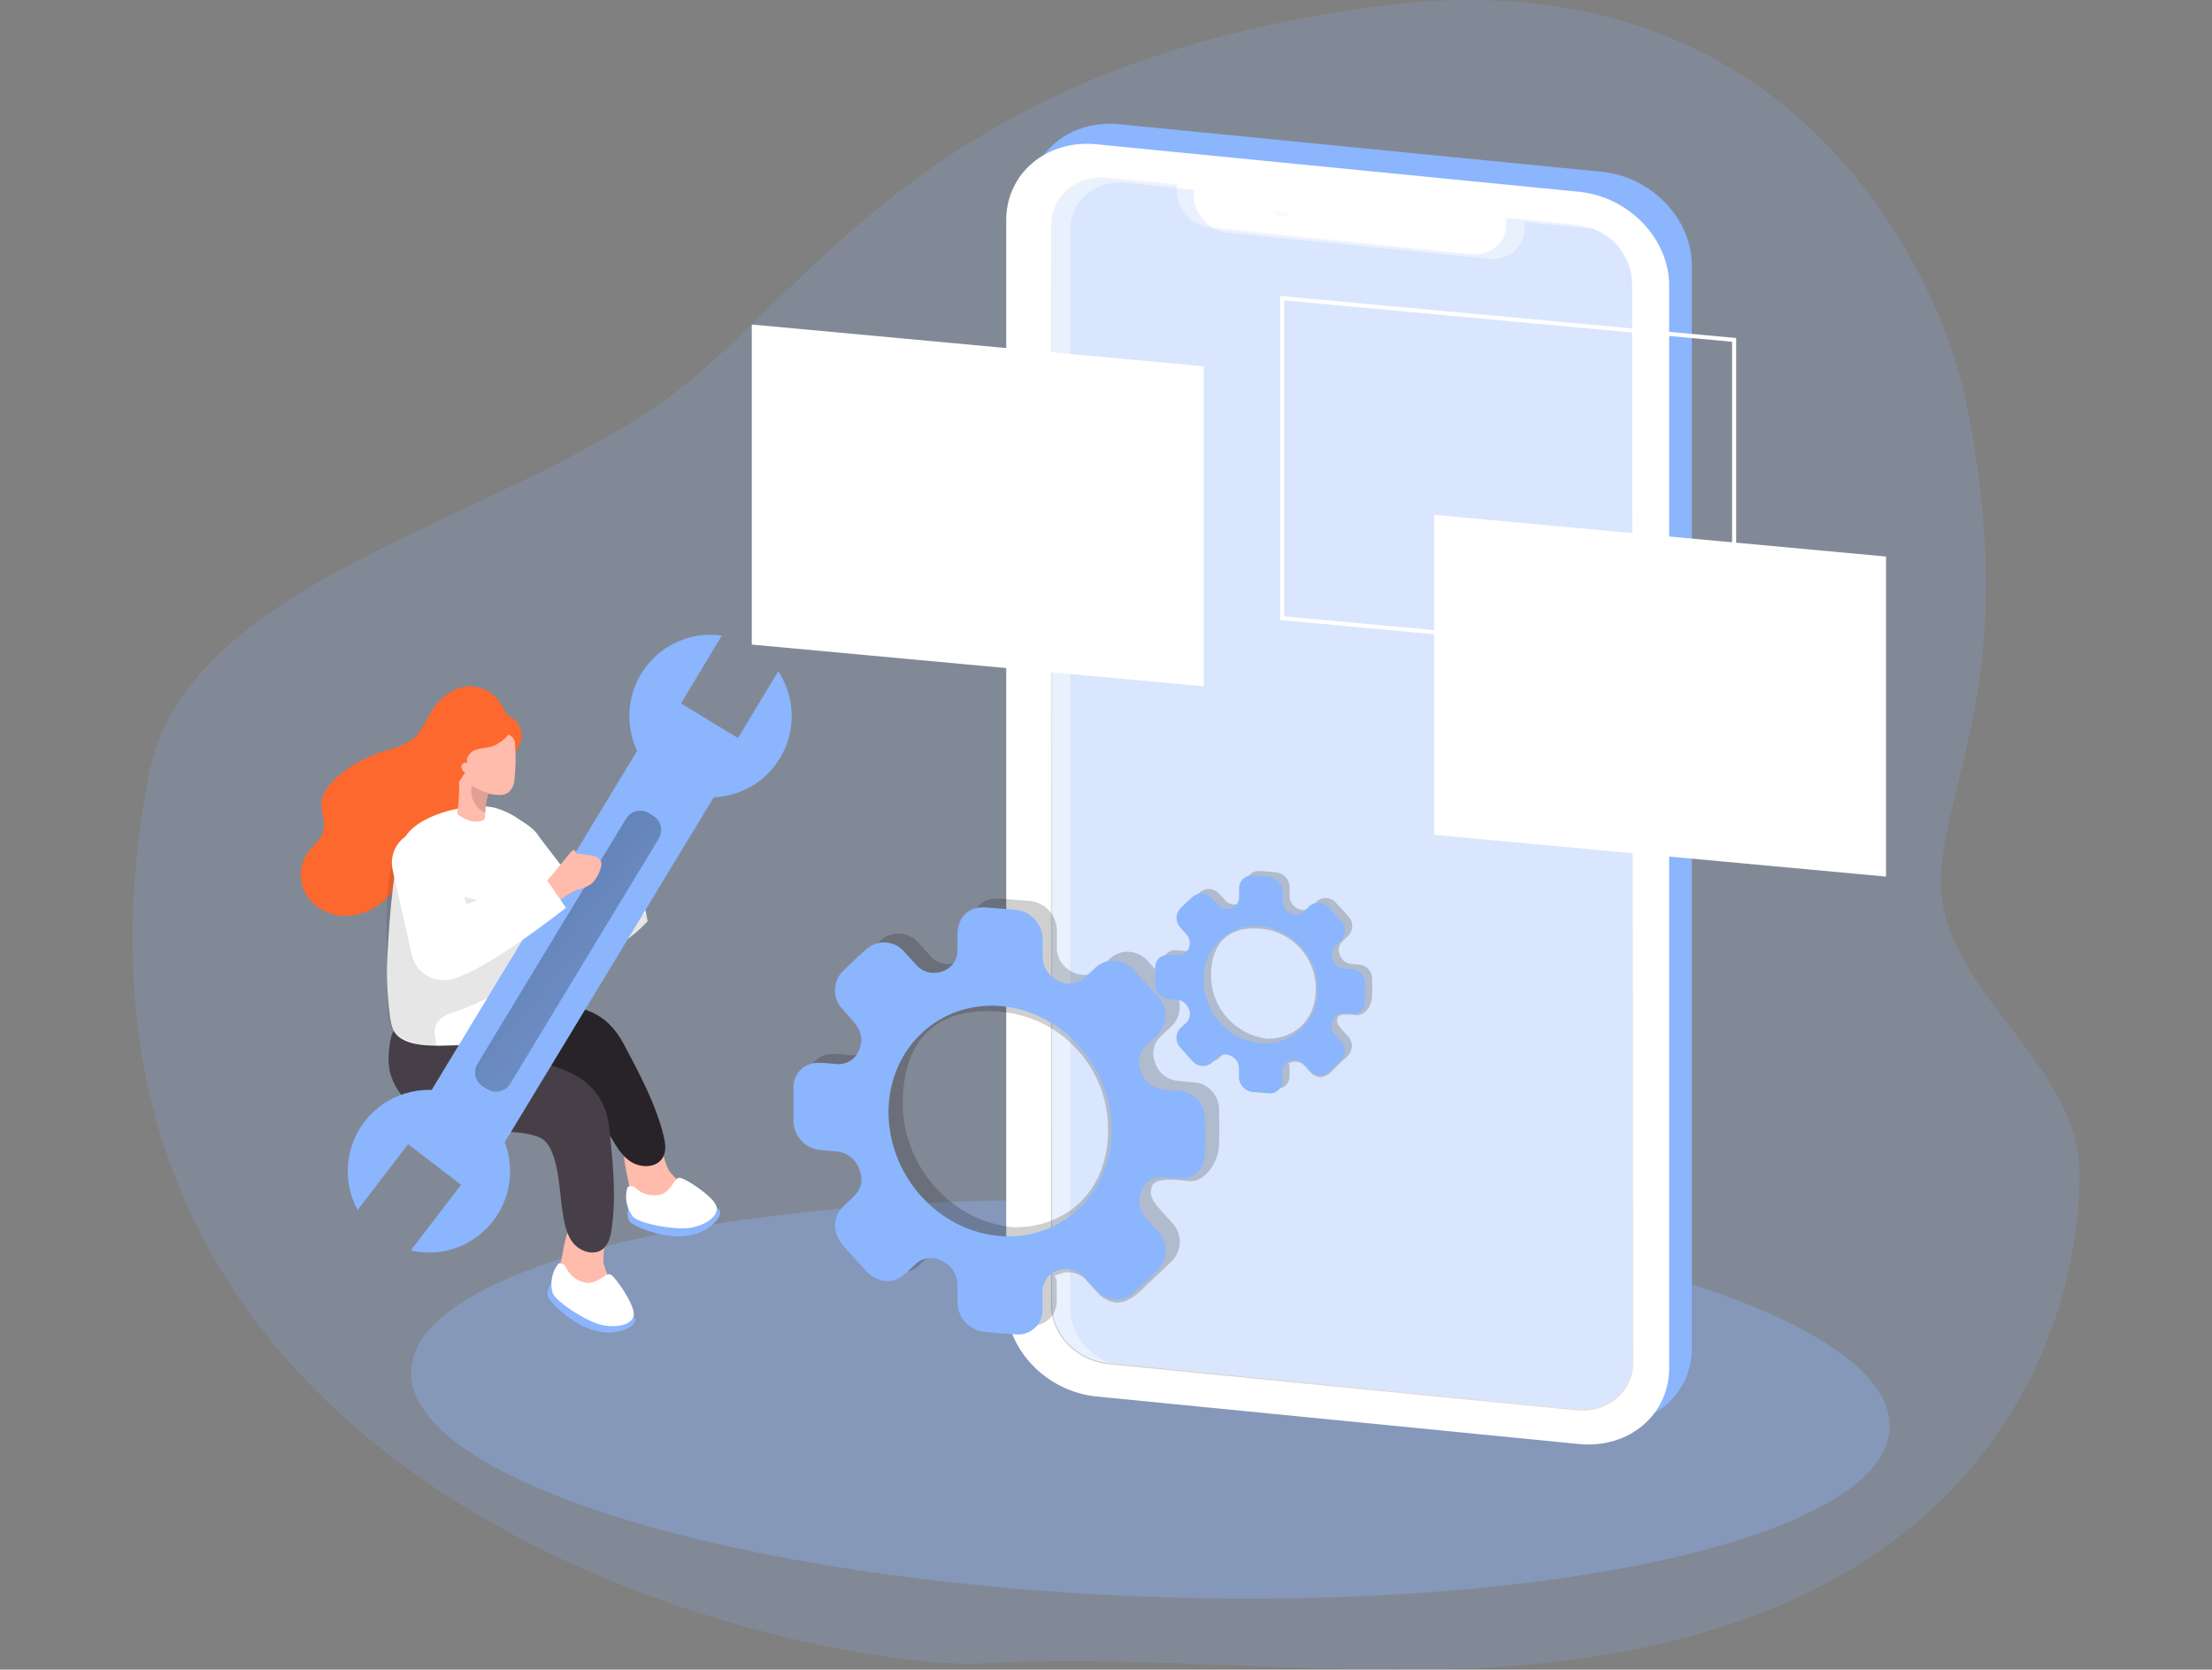 <svg width="538" height="406" viewBox="0 0 538 406" fill="none" xmlns="http://www.w3.org/2000/svg">
<rect x="0" y="0" width="538" height="406" fill="#808080" stroke="none"/>
<g clip-path="url(#clip0_719_756)">
<path opacity="0.18" d="M336.517 1.362C437.623 -11.398 472.299 68.964 478.079 97.21C491.534 163.1 473.373 187.896 472.087 213.03C470.714 240.076 505.789 258.135 505.789 285.244C505.625 314.476 494.086 342.493 473.622 363.344C444.851 392.39 402.286 403.338 361.494 405.475C320.702 407.612 279.772 402.276 238.967 404.475C200.335 406.55 2.191 368.343 36.13 188.721C45.379 139.704 124.53 126.831 166.096 93.961C199.461 67.49 229.805 14.848 336.517 1.362Z" fill="#8BB5FD"/>
<path opacity="0.35" d="M459.588 347.205C460.609 320.719 380.938 296.138 281.638 292.301C182.338 288.464 101.012 306.825 99.991 333.31C98.97 359.796 178.641 384.378 277.941 388.215C377.241 392.052 458.567 373.691 459.588 347.205Z" fill="#8BB5FD"/>
<path d="M250.251 48.667V311.952C250.251 323.325 260.088 333.524 272.208 334.711L389.542 346.272C401.649 347.459 411.485 339.21 411.485 327.824V64.54C411.485 53.154 401.649 42.956 389.542 41.769L272.208 30.208C260.088 29.02 250.251 37.282 250.251 48.667ZM261.486 49.917C261.486 42.906 267.539 37.807 275.016 38.544L291.543 40.181V41.731C291.661 44.023 292.603 46.196 294.195 47.847C295.787 49.499 297.922 50.518 300.206 50.717L363.241 56.966C368.022 57.429 371.892 54.179 371.892 49.692V48.142L388.967 49.817C396.457 50.555 402.498 56.841 402.498 63.853V326.4C402.498 333.411 396.444 338.498 388.967 337.76L275.016 326.512C267.527 325.775 261.486 319.501 261.486 312.477V49.917Z" fill="#8BB5FD"/>
<path d="M244.734 53.529V316.814C244.734 328.187 254.57 338.385 266.691 339.573L384.024 351.133C396.132 352.321 405.968 344.072 405.968 332.686V69.402C405.968 58.016 396.132 47.818 384.024 46.63L266.691 35.082C254.57 33.882 244.734 42.144 244.734 53.529ZM255.968 54.779C255.968 47.768 262.022 42.668 269.499 43.406L286.026 45.043V46.593C286.144 48.885 287.086 51.057 288.678 52.709C290.27 54.361 292.405 55.38 294.689 55.579L357.724 61.828C362.505 62.29 366.374 59.041 366.374 54.554V53.004L383.438 54.679C390.927 55.416 396.969 61.703 396.969 68.714V331.261C396.969 338.273 390.915 343.36 383.438 342.622L269.487 331.374C261.997 330.637 255.956 324.363 255.956 317.339L255.968 54.779Z" fill="white"/>
<path d="M255.931 54.829V317.364C255.931 324.388 261.985 330.662 269.462 331.399L383.413 342.647C390.902 343.385 396.944 338.298 396.944 331.287V68.74C396.944 61.728 390.89 55.442 383.413 54.704L366.337 53.004V54.567C366.337 59.053 362.468 62.303 357.687 61.841L294.651 55.592C292.367 55.392 290.233 54.373 288.64 52.722C287.048 51.07 286.106 48.898 285.989 46.605V45.093L269.462 43.456C261.985 42.718 255.931 47.818 255.931 54.829Z" stroke="url(#paint0_linear_719_756)" stroke-width="0.603" stroke-miterlimit="10"/>
<path d="M255.931 54.829V317.364C255.931 324.388 261.985 330.662 269.462 331.399L383.413 342.647C390.902 343.385 396.944 338.298 396.944 331.287V68.74C396.944 61.728 390.89 55.442 383.413 54.704L366.337 53.004V54.567C366.337 59.053 362.468 62.303 357.687 61.841L294.651 55.592C292.367 55.392 290.233 54.373 288.64 52.722C287.048 51.07 286.106 48.898 285.989 46.605V45.093L269.462 43.456C261.985 42.718 255.931 47.818 255.931 54.829Z" fill="white"/>
<path opacity="0.18" d="M396.944 68.739V331.261C396.944 338.273 390.89 343.359 383.413 342.635L269.824 331.386H269.462C261.973 330.649 255.931 324.375 255.931 317.351V54.829C255.931 47.818 261.985 42.718 269.462 43.468L286.001 45.08V46.643C286.113 48.935 287.052 51.108 288.642 52.761C290.233 54.413 292.368 55.432 294.651 55.629L295.899 55.754L357.674 61.84C362.455 62.303 366.337 59.053 366.337 54.566V52.992L383.438 54.691C384.803 54.821 386.143 55.141 387.42 55.641C390.129 56.627 392.483 58.401 394.18 60.734C395.876 63.067 396.839 65.855 396.944 68.739Z" fill="#8BB5FD"/>
<path opacity="0.18" d="M396.944 68.739V331.261C396.944 338.273 390.89 343.36 383.413 342.635L269.824 331.386C264.332 329.224 260.337 324.025 260.337 318.313V55.829C260.337 48.805 266.391 43.718 273.856 44.456L286.001 45.705L290.395 46.13V47.705C290.459 49.437 291.009 51.115 291.983 52.548C292.956 53.98 294.314 55.109 295.899 55.804C296.89 56.273 297.954 56.569 299.045 56.679L362.081 62.928C366.861 63.39 370.743 60.128 370.743 55.654V53.992L387.395 55.641C390.109 56.623 392.468 58.395 394.169 60.728C395.871 63.062 396.837 65.852 396.944 68.739Z" fill="#8BB5FD"/>
<path d="M317.569 52.167L339.238 54.304V52.504L317.569 50.367V52.167Z" fill="url(#paint1_linear_719_756)"/>
<path d="M313.956 51.689C314.554 50.664 314.104 49.285 312.949 48.609C311.794 47.933 310.373 48.216 309.775 49.241C309.177 50.266 309.627 51.645 310.782 52.321C311.937 52.997 313.358 52.714 313.956 51.689Z" fill="url(#paint2_linear_719_756)"/>
<g opacity="0.19">
<path d="M271.733 316.764C269.968 316.637 268.32 315.836 267.128 314.527C266.229 313.552 265.367 312.527 264.444 311.577C263.676 310.614 262.625 309.918 261.44 309.586C260.255 309.254 258.996 309.303 257.841 309.727C255.419 310.615 257.079 309.527 257.017 312.227C257.017 313.614 257.017 315.001 257.017 316.389C257.029 317.221 256.864 318.046 256.533 318.81C256.203 319.574 255.714 320.258 255.099 320.818C254.484 321.379 253.757 321.801 252.967 322.059C252.176 322.317 251.34 322.403 250.514 322.313C248.017 322.138 245.496 321.938 242.949 321.713C241.152 321.554 239.48 320.726 238.263 319.394C237.045 318.061 236.37 316.32 236.371 314.514C236.371 313.127 236.371 311.739 236.371 310.352C236.363 309.11 235.999 307.895 235.322 306.854C234.645 305.813 233.683 304.988 232.552 304.478C231.552 303.892 230.39 303.647 229.239 303.78C228.089 303.913 227.013 304.417 226.173 305.215C225.249 306.028 224.401 306.915 223.489 307.715C220.756 310.215 216.811 309.827 214.128 306.903C212.268 304.878 210.383 302.841 208.585 300.779C205.877 297.729 205.889 293.817 208.585 291.193C209.447 290.368 210.345 289.593 211.182 288.693C212.041 287.887 212.629 286.833 212.864 285.678C213.098 284.522 212.969 283.322 212.492 282.244C212.113 281.069 211.402 280.029 210.445 279.251C209.488 278.472 208.326 277.988 207.1 277.857C205.752 277.682 204.404 277.657 203.056 277.495C201.187 277.344 199.451 276.468 198.219 275.052C196.988 273.637 196.358 271.795 196.465 269.921C196.465 267.421 196.465 264.997 196.465 262.535C196.413 261.723 196.53 260.909 196.809 260.144C197.087 259.38 197.521 258.682 198.083 258.095C198.646 257.507 199.323 257.043 200.074 256.732C200.825 256.42 201.632 256.268 202.444 256.285C203.83 256.285 205.228 256.435 206.613 256.548C207.833 256.732 209.079 256.492 210.142 255.866C211.206 255.24 212.022 254.268 212.455 253.111C213.491 250.736 212.917 248.299 210.882 246.025C210.058 245.1 209.21 244.2 208.386 243.262C207.197 242.03 206.532 240.383 206.532 238.669C206.532 236.956 207.197 235.309 208.386 234.076C210.358 232.139 212.368 230.252 214.44 228.452C215.751 227.389 217.427 226.883 219.106 227.042C220.786 227.201 222.337 228.012 223.427 229.302C224.363 230.302 225.249 231.364 226.21 232.352C226.971 233.26 227.992 233.912 229.135 234.221C230.278 234.529 231.488 234.479 232.601 234.076C233.721 233.728 234.694 233.02 235.371 232.062C236.048 231.105 236.391 229.95 236.346 228.777C236.346 227.527 236.346 226.178 236.346 224.89C236.446 220.728 239.18 218.204 243.236 218.504L250.276 219.066C252.124 219.19 253.854 220.016 255.114 221.375C256.374 222.734 257.068 224.524 257.054 226.378C257.054 227.627 257.054 228.877 257.054 230.127C257.001 231.413 257.328 232.686 257.994 233.786C258.66 234.887 259.636 235.766 260.799 236.314C261.856 236.929 263.087 237.174 264.298 237.011C265.51 236.848 266.632 236.286 267.489 235.414C268.326 234.626 269.137 233.826 269.986 233.052C270.637 232.478 271.397 232.04 272.221 231.766C273.044 231.492 273.914 231.386 274.779 231.454C275.644 231.523 276.486 231.765 277.256 232.166C278.026 232.567 278.708 233.119 279.26 233.789C281.195 235.864 283.105 237.976 284.99 240.1C285.605 240.717 286.094 241.448 286.427 242.254C286.76 243.059 286.931 243.922 286.931 244.794C286.931 245.665 286.76 246.528 286.427 247.333C286.094 248.139 285.605 248.87 284.99 249.487C284.078 250.374 283.105 251.199 282.206 252.099C281.403 252.864 280.847 253.853 280.611 254.938C280.375 256.024 280.47 257.155 280.883 258.185C281.192 259.343 281.827 260.388 282.712 261.194C283.597 262.001 284.696 262.535 285.876 262.734C287.299 263.009 288.747 263.034 290.182 263.172C291.922 263.25 293.56 264.011 294.743 265.291C295.925 266.571 296.556 268.266 296.498 270.008C296.582 272.833 296.582 275.653 296.498 278.47C296.374 282.481 293.153 287.518 289.234 287.218C287.985 287.131 281.133 285.968 280.209 288.343C279.285 290.718 280.496 292.18 282.231 294.18C283.13 295.217 284.103 296.204 285.002 297.242C286.24 298.492 286.935 300.181 286.935 301.941C286.935 303.701 286.24 305.39 285.002 306.64C283.13 308.477 281.257 310.265 279.285 312.064C277.975 313.427 274.929 316.714 271.733 316.764ZM219.57 268.246C219.57 283.756 231.628 297.217 246.669 298.429C258.902 298.529 269.524 290.068 269.512 274.683C269.546 267.427 266.828 260.43 261.906 255.105C256.984 249.78 250.226 246.525 242.999 246C227.933 244.737 219.595 252.761 219.57 268.246Z" fill="#020202"/>
</g>
<path d="M271.185 315.926C269.419 315.81 267.768 315.013 266.579 313.702C265.68 312.727 264.819 311.702 263.895 310.74C263.124 309.781 262.073 309.088 260.888 308.758C259.704 308.429 258.446 308.479 257.292 308.902C256.155 309.279 255.173 310.018 254.497 311.007C253.82 311.996 253.487 313.18 253.547 314.377C253.547 315.764 253.547 317.151 253.547 318.539C253.559 319.371 253.394 320.196 253.064 320.96C252.733 321.723 252.244 322.408 251.629 322.968C251.014 323.528 250.287 323.951 249.497 324.209C248.706 324.467 247.87 324.553 247.044 324.463C244.547 324.288 242.026 324.088 239.48 323.863C237.683 323.703 236.011 322.876 234.793 321.543C233.576 320.211 232.901 318.47 232.901 316.664C232.901 315.264 232.901 313.889 232.901 312.502C232.894 311.259 232.529 310.045 231.852 309.004C231.175 307.962 230.214 307.138 229.082 306.628C228.083 306.04 226.92 305.794 225.769 305.927C224.618 306.06 223.542 306.565 222.703 307.365C221.78 308.178 220.931 309.065 220.02 309.865C217.286 312.364 213.342 311.977 210.658 309.052C208.798 307.015 206.913 304.991 205.116 302.928C202.407 299.879 202.42 295.967 205.116 293.342C205.977 292.518 206.876 291.743 207.712 290.843C208.574 290.039 209.164 288.985 209.399 287.829C209.634 286.672 209.503 285.471 209.023 284.394C208.644 283.219 207.932 282.179 206.975 281.401C206.018 280.622 204.857 280.138 203.63 280.007C202.282 279.832 200.934 279.807 199.599 279.645C197.727 279.497 195.988 278.622 194.754 277.206C193.52 275.79 192.888 273.947 192.995 272.071C192.995 269.571 192.995 267.146 192.995 264.684C192.943 263.872 193.06 263.059 193.339 262.294C193.618 261.53 194.052 260.832 194.614 260.244C195.176 259.657 195.854 259.193 196.604 258.881C197.355 258.57 198.162 258.418 198.974 258.435C200.36 258.435 201.758 258.585 203.144 258.698C204.363 258.882 205.609 258.641 206.673 258.016C207.736 257.39 208.553 256.417 208.985 255.261C210.021 252.886 209.447 250.449 207.413 248.174C206.589 247.249 205.74 246.35 204.916 245.412C203.729 244.176 203.066 242.528 203.066 240.813C203.066 239.098 203.729 237.45 204.916 236.214C206.888 234.289 208.898 232.402 210.97 230.59C212.284 229.531 213.96 229.029 215.639 229.19C217.318 229.351 218.868 230.163 219.957 231.452C220.893 232.452 221.78 233.514 222.741 234.501C223.501 235.41 224.522 236.062 225.665 236.371C226.808 236.679 228.018 236.629 229.132 236.226C230.251 235.878 231.224 235.17 231.901 234.212C232.578 233.254 232.921 232.1 232.876 230.927C232.876 229.677 232.876 228.327 232.876 227.04C232.976 222.878 235.71 220.341 239.767 220.654C242.113 220.841 244.46 221.016 246.807 221.216C248.654 221.34 250.385 222.166 251.645 223.525C252.904 224.884 253.598 226.673 253.585 228.527C253.585 229.777 253.585 231.027 253.585 232.277C253.531 233.563 253.858 234.836 254.524 235.936C255.19 237.037 256.166 237.916 257.329 238.463C258.386 239.078 259.617 239.324 260.828 239.161C262.04 238.998 263.163 238.436 264.02 237.563C264.856 236.776 265.667 235.976 266.516 235.201C267.168 234.627 267.928 234.19 268.751 233.916C269.574 233.641 270.444 233.535 271.309 233.604C272.174 233.673 273.017 233.915 273.787 234.316C274.556 234.717 275.238 235.269 275.791 235.939C277.725 238.013 279.635 240.126 281.52 242.188C282.136 242.804 282.624 243.536 282.957 244.341C283.29 245.146 283.462 246.009 283.462 246.881C283.462 247.752 283.29 248.615 282.957 249.421C282.624 250.226 282.136 250.958 281.52 251.574C280.609 252.461 279.648 253.286 278.736 254.186C277.933 254.951 277.377 255.941 277.141 257.026C276.906 258.111 277 259.242 277.413 260.272C277.722 261.43 278.357 262.475 279.242 263.281C280.128 264.088 281.226 264.623 282.406 264.822C283.829 265.097 285.277 265.109 286.713 265.259C288.452 265.337 290.091 266.099 291.273 267.378C292.455 268.658 293.086 270.353 293.029 272.096C293.12 274.92 293.12 277.741 293.029 280.557C292.904 284.569 290.432 286.806 286.513 286.493C285.265 286.406 284.016 286.256 282.768 286.219C281.626 286.143 280.492 286.451 279.545 287.094C278.597 287.737 277.891 288.678 277.538 289.768C277.082 290.86 276.957 292.062 277.179 293.224C277.401 294.387 277.96 295.458 278.786 296.304C279.685 297.342 280.659 298.329 281.557 299.354C282.796 300.606 283.491 302.297 283.491 304.059C283.491 305.822 282.796 307.513 281.557 308.765C279.685 310.602 277.813 312.389 275.841 314.189C275.239 314.802 274.51 315.276 273.705 315.576C272.901 315.876 272.04 315.996 271.185 315.926ZM216.1 270.371C216.1 285.869 228.171 299.341 243.199 300.554C258.228 301.766 270.411 290.155 270.411 274.733C270.411 259.31 258.24 245.85 243.337 244.637C228.433 243.425 216.175 254.886 216.1 270.371Z" fill="#8BB5FD"/>
<g opacity="0.19">
<path d="M321.139 261.922C320.239 261.863 319.397 261.455 318.792 260.785C318.33 260.285 317.893 259.76 317.432 259.273C317.036 258.786 316.5 258.434 315.896 258.266C315.292 258.098 314.651 258.122 314.061 258.335C312.813 258.785 313.674 258.235 313.637 259.585C313.637 260.297 313.637 261.01 313.637 261.71C313.641 262.134 313.555 262.554 313.386 262.943C313.216 263.332 312.967 263.681 312.653 263.966C312.34 264.252 311.97 264.468 311.567 264.6C311.164 264.733 310.738 264.778 310.317 264.734L306.46 264.422C305.548 264.327 304.702 263.901 304.083 263.223C303.465 262.546 303.115 261.665 303.102 260.747C303.102 260.048 303.102 259.335 303.102 258.623C303.096 257.991 302.909 257.374 302.564 256.844C302.219 256.315 301.73 255.896 301.155 255.636C300.645 255.335 300.051 255.209 299.463 255.277C298.875 255.344 298.325 255.602 297.897 256.011C297.435 256.423 296.998 256.873 296.536 257.26C296.2 257.557 295.806 257.782 295.38 257.923C294.954 258.063 294.505 258.115 294.058 258.077C293.611 258.038 293.177 257.91 292.781 257.698C292.385 257.487 292.036 257.198 291.755 256.848C290.807 255.811 289.858 254.773 288.922 253.723C288.595 253.407 288.334 253.027 288.157 252.607C287.979 252.187 287.887 251.736 287.887 251.28C287.887 250.824 287.979 250.373 288.157 249.953C288.334 249.533 288.595 249.154 288.922 248.837L290.245 247.587C290.682 247.175 290.98 246.638 291.099 246.049C291.217 245.46 291.15 244.849 290.907 244.3C290.716 243.699 290.355 243.166 289.868 242.766C289.38 242.367 288.787 242.118 288.161 242.05C287.474 241.963 286.787 241.95 286.101 241.875C285.152 241.781 284.275 241.327 283.649 240.607C283.023 239.887 282.694 238.955 282.731 238.001V234.251C282.706 233.838 282.768 233.424 282.912 233.035C283.055 232.646 283.278 232.292 283.565 231.993C283.852 231.695 284.198 231.46 284.581 231.302C284.964 231.144 285.375 231.068 285.789 231.077C286.488 231.077 287.199 231.152 287.911 231.214C288.533 231.309 289.169 231.187 289.712 230.869C290.255 230.55 290.672 230.055 290.894 229.465C291.146 228.852 291.203 228.177 291.058 227.531C290.913 226.884 290.572 226.299 290.083 225.853C289.671 225.378 289.234 224.915 288.835 224.441C288.228 223.811 287.889 222.971 287.889 222.097C287.889 221.223 288.228 220.383 288.835 219.754C289.833 218.766 290.869 217.804 291.918 216.879C292.589 216.342 293.442 216.088 294.297 216.17C295.152 216.251 295.941 216.663 296.499 217.317C296.986 217.829 297.435 218.366 297.922 218.866C298.307 219.332 298.827 219.668 299.41 219.826C299.993 219.985 300.611 219.96 301.18 219.754C301.753 219.58 302.253 219.221 302.601 218.732C302.949 218.244 303.125 217.654 303.102 217.054C303.102 216.392 303.102 215.729 303.102 215.067C303.071 214.609 303.143 214.15 303.312 213.724C303.481 213.298 303.744 212.915 304.08 212.603C304.416 212.291 304.818 212.059 305.256 211.923C305.693 211.787 306.156 211.751 306.609 211.817L310.204 212.092C311.147 212.165 312.027 212.592 312.668 213.287C313.31 213.983 313.665 214.895 313.662 215.842C313.662 216.479 313.662 217.092 313.662 217.754C313.64 218.41 313.809 219.057 314.148 219.619C314.487 220.18 314.982 220.631 315.572 220.916C316.112 221.231 316.742 221.357 317.361 221.273C317.981 221.189 318.554 220.901 318.992 220.454C319.416 220.054 319.828 219.641 320.24 219.204C320.572 218.91 320.959 218.686 321.379 218.545C321.799 218.404 322.243 218.35 322.685 218.385C323.127 218.42 323.557 218.543 323.949 218.749C324.342 218.954 324.69 219.236 324.971 219.579C325.957 220.641 326.943 221.703 327.904 222.791C328.538 223.426 328.893 224.287 328.893 225.184C328.893 226.082 328.538 226.942 327.904 227.578C327.442 228.04 326.956 228.452 326.494 228.915C326.081 229.303 325.796 229.806 325.676 230.36C325.556 230.913 325.606 231.49 325.82 232.014C325.973 232.599 326.289 233.128 326.731 233.54C327.173 233.951 327.723 234.228 328.316 234.339C329.04 234.476 329.777 234.489 330.5 234.564C331.389 234.6 332.227 234.987 332.831 235.641C333.435 236.294 333.755 237.161 333.721 238.051C333.771 239.484 333.771 240.921 333.721 242.363C333.659 244.412 332.023 246.975 329.976 246.85C329.327 246.85 325.832 246.225 325.358 247.412C324.883 248.599 325.508 249.374 326.394 250.399C326.856 250.924 327.355 251.424 327.817 251.949C328.445 252.589 328.797 253.451 328.797 254.348C328.797 255.246 328.445 256.108 327.817 256.748C326.856 257.685 325.87 258.598 324.896 259.51C324.322 260.222 322.774 261.897 321.139 261.922ZM294.539 237.176C294.533 240.999 295.942 244.689 298.494 247.532C301.046 250.376 304.56 252.172 308.357 252.574C314.598 252.574 320.015 248.312 320.015 240.438C320.028 236.738 318.639 233.171 316.127 230.457C313.616 227.743 310.17 226.084 306.485 225.815C298.808 225.19 294.551 229.277 294.539 237.176Z" fill="#020202"/>
</g>
<path d="M320.864 261.497C319.962 261.443 319.119 261.034 318.517 260.36C318.055 259.86 317.619 259.348 317.144 258.86C316.751 258.371 316.215 258.017 315.611 257.847C315.007 257.676 314.365 257.699 313.774 257.91C313.194 258.104 312.693 258.482 312.348 258.988C312.003 259.493 311.833 260.098 311.864 260.71C311.864 261.41 311.864 262.122 311.864 262.822C311.872 263.248 311.789 263.67 311.621 264.061C311.453 264.452 311.203 264.802 310.889 265.088C310.575 265.375 310.203 265.59 309.798 265.721C309.394 265.852 308.966 265.895 308.544 265.847L304.687 265.547C303.771 265.465 302.919 265.042 302.299 264.362C301.68 263.682 301.338 262.793 301.342 261.872C301.342 261.16 301.342 260.46 301.342 259.748C301.333 259.114 301.146 258.497 300.801 257.966C300.457 257.435 299.969 257.013 299.394 256.748C298.885 256.452 298.292 256.33 297.707 256.4C297.122 256.469 296.575 256.728 296.149 257.136C295.675 257.548 295.238 257.998 294.776 258.385C294.438 258.681 294.045 258.906 293.618 259.045C293.192 259.184 292.742 259.235 292.295 259.196C291.848 259.156 291.414 259.026 291.019 258.814C290.624 258.601 290.275 258.311 289.995 257.96C289.047 256.936 288.098 255.898 287.174 254.836C286.847 254.519 286.587 254.139 286.409 253.719C286.231 253.3 286.14 252.848 286.14 252.392C286.14 251.937 286.231 251.485 286.409 251.066C286.587 250.646 286.847 250.266 287.174 249.949C287.611 249.537 288.06 249.137 288.497 248.699C288.937 248.287 289.237 247.747 289.355 247.155C289.474 246.564 289.405 245.95 289.159 245.4C288.968 244.8 288.607 244.269 288.119 243.871C287.631 243.474 287.038 243.228 286.413 243.163C285.726 243.075 285.04 243.063 284.353 242.988C283.404 242.893 282.527 242.439 281.901 241.719C281.275 240.999 280.946 240.067 280.983 239.113C280.983 237.863 280.983 236.614 280.983 235.364C280.957 234.951 281.017 234.537 281.159 234.148C281.301 233.76 281.523 233.405 281.809 233.106C282.095 232.808 282.44 232.572 282.823 232.414C283.205 232.256 283.615 232.18 284.029 232.189C284.728 232.189 285.439 232.264 286.151 232.314C286.771 232.41 287.406 232.29 287.949 231.974C288.492 231.657 288.91 231.165 289.134 230.577C289.384 229.963 289.442 229.288 289.3 228.64C289.157 227.992 288.82 227.404 288.335 226.953C287.911 226.49 287.474 226.028 287.087 225.54C286.48 224.911 286.142 224.071 286.142 223.197C286.142 222.323 286.48 221.483 287.087 220.854C288.098 219.866 289.121 218.916 290.182 217.992C290.852 217.452 291.706 217.195 292.562 217.277C293.418 217.359 294.208 217.772 294.763 218.429C295.238 218.941 295.687 219.479 296.174 219.979C296.561 220.442 297.082 220.775 297.665 220.932C298.248 221.088 298.865 221.061 299.432 220.854C300.008 220.682 300.51 220.324 300.86 219.835C301.211 219.346 301.389 218.755 301.367 218.154C301.367 217.504 301.367 216.829 301.367 216.179C301.338 215.721 301.412 215.261 301.583 214.834C301.753 214.408 302.017 214.024 302.354 213.712C302.69 213.4 303.093 213.166 303.531 213.029C303.969 212.892 304.432 212.853 304.887 212.917L308.469 213.205C309.412 213.277 310.292 213.704 310.933 214.4C311.575 215.095 311.929 216.008 311.927 216.954C311.927 217.604 311.927 218.204 311.927 218.879C311.898 219.533 312.063 220.18 312.401 220.74C312.738 221.301 313.233 221.749 313.824 222.028C314.363 222.345 314.992 222.473 315.611 222.391C316.231 222.31 316.805 222.024 317.244 221.578C317.668 221.179 318.08 220.766 318.492 220.329C318.824 220.037 319.21 219.814 319.629 219.674C320.048 219.535 320.491 219.481 320.931 219.516C321.371 219.551 321.799 219.674 322.191 219.878C322.583 220.082 322.929 220.363 323.211 220.704C324.209 221.766 325.183 222.841 326.144 223.928C326.774 224.565 327.128 225.425 327.128 226.322C327.128 227.218 326.774 228.078 326.144 228.715C325.67 229.165 325.183 229.59 324.721 230.04C324.312 230.432 324.029 230.938 323.909 231.493C323.789 232.047 323.837 232.625 324.047 233.152C324.201 233.736 324.518 234.264 324.96 234.675C325.401 235.087 325.951 235.364 326.543 235.476C327.272 235.585 328.005 235.656 328.74 235.689C329.629 235.731 330.465 236.122 331.068 236.777C331.67 237.432 331.991 238.298 331.961 239.188C331.961 240.621 331.961 242.059 331.961 243.5C331.989 243.932 331.92 244.365 331.757 244.767C331.595 245.168 331.344 245.528 331.024 245.818C330.704 246.109 330.322 246.324 329.907 246.446C329.492 246.568 329.055 246.595 328.628 246.525C327.991 246.525 327.38 246.4 326.706 246.387C326.122 246.348 325.543 246.505 325.059 246.833C324.575 247.161 324.214 247.642 324.034 248.199C323.804 248.755 323.742 249.366 323.855 249.957C323.968 250.548 324.252 251.093 324.671 251.524C325.133 252.061 325.632 252.561 326.094 253.086C326.725 253.725 327.079 254.587 327.079 255.486C327.079 256.384 326.725 257.247 326.094 257.885C325.133 258.823 324.147 259.735 323.173 260.647C322.87 260.944 322.507 261.173 322.109 261.32C321.711 261.466 321.287 261.527 320.864 261.497ZM292.766 238.263C292.751 242.094 294.156 245.794 296.708 248.648C299.261 251.502 302.78 253.306 306.584 253.711C308.383 253.859 310.193 253.626 311.896 253.027C313.598 252.427 315.155 251.474 316.465 250.231C317.775 248.988 318.809 247.482 319.498 245.812C320.187 244.142 320.516 242.345 320.465 240.538C320.444 236.73 319.027 233.061 316.481 230.231C313.936 227.402 310.44 225.607 306.659 225.19C304.866 225.031 303.059 225.253 301.358 225.843C299.656 226.432 298.098 227.375 296.786 228.609C295.474 229.844 294.438 231.342 293.745 233.006C293.052 234.67 292.719 236.461 292.766 238.263Z" fill="#8BB5FD"/>
<path d="M458.719 213.155L348.799 203.006V125.181L458.719 135.329V213.155Z" fill="white"/>
<path d="M292.766 166.887L182.847 156.738V78.913L292.766 89.074V166.887Z" fill="white"/>
<path d="M421.771 160.475L311.852 150.314V72.501L421.771 82.65V160.475Z" stroke="white" stroke-width="0.998" stroke-miterlimit="10"/>
<path d="M122.108 171.649C121.531 170.566 120.739 169.613 119.782 168.846C118.825 168.079 117.723 167.514 116.541 167.187C111.748 165.937 107.429 168.962 104.983 172.873C103.547 175.161 102.599 177.873 100.527 179.585C98.651 180.916 96.529 181.859 94.285 182.359C89.055 183.984 83.938 186.521 80.355 190.671C79.245 191.817 78.494 193.264 78.196 194.833C77.909 197.107 79.182 199.407 78.745 201.657C78.258 204.156 75.849 205.793 74.476 207.906C73.536 209.491 73.081 211.317 73.168 213.159C73.254 215.001 73.878 216.776 74.963 218.266C76.088 219.725 77.548 220.89 79.219 221.662C80.891 222.435 82.723 222.792 84.562 222.703C88.267 222.482 91.749 220.855 94.298 218.154C99.69 212.617 101.101 203.644 107.517 199.332C109.264 198.157 111.411 197.27 112.272 195.357C112.884 194.008 112.684 192.445 112.934 190.996C113.148 189.754 113.675 188.588 114.466 187.608C115.257 186.628 116.285 185.866 117.453 185.397C121.197 183.959 125.167 185.234 126.64 180.397C126.963 179.36 126.949 178.246 126.599 177.217C126.249 176.188 125.581 175.297 124.692 174.673C124.25 174.446 123.831 174.173 123.444 173.861C122.995 173.345 122.652 172.746 122.433 172.099C122.258 171.936 122.183 171.799 122.108 171.649Z" fill="#FC682D"/>
<path d="M153.601 197.207L153.464 197.095L153.888 197.232L153.601 197.207Z" fill="white"/>
<path d="M152.927 287.793C153.076 289.529 153.604 291.21 154.475 292.718C155.507 294.093 156.93 295.125 158.556 295.68C162.063 296.989 165.939 296.895 169.379 295.417C169.854 295.259 170.259 294.941 170.527 294.517C170.668 294.173 170.698 293.793 170.614 293.43C170.103 291.493 168.882 289.82 167.194 288.743C165.522 287.678 164.038 286.344 162.8 284.794C160.753 281.669 160.891 272.708 154.837 274.883C149.769 276.708 152.328 284.131 152.927 287.793Z" fill="#FFBBAB"/>
<path d="M118.376 247.175C123.138 246.102 127.961 245.322 132.818 244.837C141.331 244 147.56 246.087 151.716 253.886C155.461 260.985 159.368 268.159 161.352 275.958C161.814 277.795 162.151 279.857 161.19 281.494C159.78 283.906 156.197 284.094 153.701 282.644C151.204 281.194 149.856 278.645 148.421 276.233C145.924 272.158 141.668 262.11 136.7 262.147C130.072 262.147 123.531 266.822 117.04 268.034C116.712 268.141 116.365 268.178 116.021 268.144C115.677 268.109 115.344 268.004 115.043 267.834C114.619 267.509 110.262 268.046 110.05 267.521C108.59 262.522 111.91 256.211 111.698 250.974C111.625 250.442 111.703 249.901 111.923 249.412C112.405 248.783 113.112 248.367 113.895 248.249C115.455 247.874 116.915 247.462 118.376 247.175Z" fill="#282328"/>
<path d="M152.79 293.88C152.79 293.88 152.178 296.167 153.414 297.304C154.649 298.442 166.72 304.053 173.573 297.504C180.425 290.955 162.563 292.43 162.563 292.43L152.79 293.88Z" fill="#8BB5FD"/>
<path d="M152.603 288.706C152.926 288.496 153.313 288.409 153.695 288.459C154.077 288.51 154.429 288.694 154.687 288.981C155.523 289.726 156.533 290.248 157.625 290.497C158.716 290.747 159.852 290.715 160.928 290.405C163.312 289.518 163.949 286.556 165.172 286.393C166.396 286.231 173.585 290.98 174.247 293.317C174.908 295.655 171.75 297.829 168.143 298.517C164.536 299.204 155.835 297.667 154.013 295.93C153.214 294.928 152.668 293.749 152.422 292.491C152.177 291.233 152.239 289.934 152.603 288.706Z" fill="white"/>
<path d="M136.501 306.478C135.988 308.139 135.843 309.892 136.076 311.615C136.507 313.281 137.434 314.776 138.735 315.901C141.482 318.445 145.104 319.829 148.845 319.763C149.343 319.805 149.838 319.668 150.244 319.376C150.503 319.108 150.677 318.769 150.743 318.401C150.996 316.413 150.497 314.403 149.345 312.764C148.225 311.14 147.382 309.341 146.848 307.44C146.137 303.778 149.657 295.53 143.228 295.255C137.786 294.955 137.349 302.853 136.501 306.478Z" fill="#FFBBAB"/>
<path d="M119.924 255.773C124.734 256.587 129.49 257.693 134.166 259.085C142.367 261.585 147.323 265.884 148.234 274.645C149.07 282.644 149.907 290.755 148.783 298.716C148.521 300.591 148.047 302.628 146.549 303.778C144.327 305.478 140.894 304.266 139.222 302.016C137.549 299.766 137.175 296.854 136.725 294.08C136.026 289.38 135.826 278.445 131.221 276.582C123.394 273.433 114.369 277.395 106.868 273.233C104.168 271.848 101.652 270.131 99.378 268.121C97.109 266.091 95.507 263.42 94.785 260.46C94.491 258.899 94.428 257.303 94.597 255.723C94.673 254.414 94.882 253.115 95.222 251.849C95.671 250.386 95.908 250.599 97.406 250.811C99.902 251.174 102.399 251.711 104.895 252.299C109.988 253.486 114.894 254.961 119.924 255.773Z" fill="#473F47"/>
<path d="M134.079 312.052C134.079 312.052 132.643 313.939 133.355 315.464C134.066 316.989 143.103 326.712 151.928 323.3C160.753 319.888 143.678 314.414 143.678 314.414L134.079 312.052Z" fill="#8BB5FD"/>
<path d="M135.851 307.228C136.23 307.155 136.623 307.221 136.957 307.414C137.292 307.606 137.546 307.913 137.674 308.278C138.165 309.288 138.905 310.157 139.825 310.802C140.744 311.447 141.812 311.847 142.929 311.965C145.425 312.052 147.185 309.552 148.371 309.865C149.557 310.177 154.425 317.364 154.15 319.726C153.876 322.088 150.168 322.963 146.536 322.225C142.904 321.488 135.464 316.764 134.441 314.464C134.073 313.234 134.01 311.932 134.256 310.672C134.501 309.412 135.049 308.23 135.851 307.228Z" fill="white"/>
<path d="M144.077 227.902C143.728 229.852 142.891 231.502 141.106 231.864C140.957 231.877 140.806 231.877 140.657 231.864C137.436 232.114 133.592 229.227 130.971 226.79C129.881 225.777 128.848 224.704 127.875 223.578L130.371 202.506L143.79 220.004C144.315 222.603 144.412 225.271 144.077 227.902Z" fill="white"/>
<path d="M157.508 223.991C155.156 226.593 152.373 228.771 149.282 230.427C147.06 231.579 144.582 232.151 142.08 232.089C141.752 232.078 141.43 232.001 141.131 231.864C140.611 231.643 140.175 231.262 139.883 230.777C138.994 229.423 138.557 227.821 138.635 226.203C138.959 221.978 143.803 220.091 143.803 220.091C143.803 220.091 154.537 218.029 155.711 218.716C156.347 219.091 156.809 220.616 157.109 221.941C157.358 223.041 157.508 223.991 157.508 223.991Z" fill="white"/>
<path opacity="0.1" d="M157.508 223.99C155.156 226.593 152.373 228.771 149.282 230.427C147.059 231.579 144.582 232.151 142.08 232.089C141.752 232.077 141.43 232.001 141.131 231.864C140.982 231.877 140.831 231.877 140.682 231.864C137.461 232.114 133.617 229.227 130.996 226.79L132.731 220.541C134.378 222.72 136.373 224.611 138.635 226.14C140.227 227.253 142.123 227.846 144.065 227.84C144.59 227.815 145.11 227.723 145.612 227.565C149.671 226.169 153.535 224.257 157.109 221.878C157.358 223.041 157.508 223.99 157.508 223.99Z" fill="#020202"/>
<path d="M155.161 213.142C154.356 213.727 153.754 214.548 153.439 215.492C153.358 215.98 153.358 216.478 153.439 216.967C153.474 217.418 153.566 217.863 153.713 218.292C153.957 218.796 154.277 219.26 154.662 219.666L155.536 220.679C155.636 220.815 155.764 220.93 155.91 221.016C156.073 221.075 156.251 221.08 156.417 221.031C156.583 220.981 156.729 220.88 156.834 220.741C157.04 220.469 157.181 220.152 157.246 219.816C157.758 218.067 159.181 215.267 158.881 213.43C158.544 211.218 156.26 212.155 155.161 213.142Z" fill="#FFBBAB"/>
<path d="M131.095 226.803C130.97 227.778 130.983 228.802 130.858 229.79C130.234 235.239 128.274 240.688 129.26 246.225C129.665 247.442 129.665 248.757 129.26 249.974C128.685 250.892 127.799 251.571 126.764 251.886C121.659 253.936 116.029 254.074 110.537 254.186C106.405 254.273 100.551 254.786 96.994 252.136C95.508 251.011 95.171 249.212 94.872 247.412C94.096 241.613 93.933 235.748 94.385 229.915C94.385 229.152 94.46 228.39 94.51 227.628C94.826 222.378 95.342 217.154 96.057 211.955C96.594 208.206 97.381 204.119 100.189 201.557C103.934 198.157 110.574 196.395 115.505 196.082C117.105 195.955 118.716 196.06 120.286 196.395C122.494 197.025 124.579 198.026 126.452 199.357C128.711 200.819 130.721 202.082 131.607 204.594C132.568 207.485 133.119 210.497 133.242 213.542C133.35 216.397 133.06 219.253 132.381 222.028C132.081 223.391 131.557 224.728 131.258 226.078C131.17 226.303 131.133 226.553 131.095 226.803Z" fill="white"/>
<path opacity="0.1" d="M105.22 254.961C103.584 255.236 100.127 253.348 98.978 252.998C98.279 252.774 97.73 252.336 96.969 252.074C93.474 250.749 94.26 240.563 94.235 237.801C94.16 230.489 93.624 222.803 94.397 215.617C94.574 212.809 95.233 210.052 96.345 207.468C96.907 206.18 97.748 205.033 98.805 204.108C99.862 203.183 101.111 202.504 102.461 202.119C102.986 201.956 103.547 201.956 104.071 202.119C106.206 202.944 106.231 206.618 106.393 208.368C106.643 211.13 107.267 214.042 109.401 215.979C114.606 220.716 124.555 218.866 130.821 218.591C131.388 218.512 131.966 218.603 132.481 218.854C132.843 219.145 133.099 219.549 133.207 220.001C133.316 220.453 133.271 220.929 133.08 221.353C132.689 222.182 132.203 222.962 131.632 223.678C129.81 226.465 129.785 230.04 128.562 233.139C126.911 236.824 124.077 239.851 120.51 241.738C116.961 243.586 113.277 245.161 109.489 246.449C108.637 246.72 107.842 247.143 107.142 247.699C106.292 248.531 105.78 249.649 105.706 250.836C105.607 251.599 106.293 254.011 105.944 254.511C105.865 254.636 105.759 254.741 105.633 254.819C105.508 254.897 105.366 254.946 105.22 254.961Z" fill="#020202"/>
<path d="M100.83 271.898L119.452 283.212L175.16 191.291L156.539 179.977L100.83 271.898Z" fill="#8BB5FD"/>
<path d="M117.474 264.214L118.584 264.888C120.476 266.038 122.94 265.434 124.088 263.54L160.235 203.897C161.383 202.003 160.78 199.536 158.888 198.386L157.778 197.712C155.886 196.563 153.422 197.166 152.274 199.061L116.128 258.703C114.98 260.597 115.583 263.064 117.474 264.214Z" fill="url(#paint3_linear_719_756)"/>
<path d="M123.931 192.47C123.277 193.029 122.443 193.331 121.584 193.32C120.864 193.312 120.145 193.241 119.437 193.108L119.038 193.033C118.945 193.001 118.844 193.001 118.751 193.033C118.701 193.067 118.66 193.112 118.63 193.163C118.6 193.215 118.581 193.273 118.576 193.333C118.25 194.736 118.053 196.167 117.989 197.607C117.989 197.87 117.989 198.132 117.989 198.394C118.007 198.672 117.947 198.95 117.814 199.194C117.698 199.328 117.557 199.438 117.399 199.518C117.24 199.597 117.067 199.644 116.891 199.657C116.242 199.789 115.577 199.823 114.919 199.757C113.538 199.449 112.253 198.81 111.174 197.895C111.56 195.465 111.723 193.005 111.661 190.546C111.573 187.371 111.136 184.147 111.848 181.047C111.937 180.305 112.185 179.59 112.577 178.953C112.968 178.316 113.492 177.771 114.114 177.357C114.736 176.942 115.44 176.667 116.178 176.552C116.916 176.436 117.67 176.481 118.389 176.685C120.64 176.913 122.779 177.78 124.555 179.185C124.815 179.444 125.015 179.758 125.14 180.104C125.265 180.449 125.312 180.818 125.279 181.185C125.366 182.434 125.416 183.684 125.404 184.934C125.391 186.184 125.304 187.809 125.154 189.246C125.151 190.434 124.716 191.58 123.931 192.47Z" fill="#FFBBAB"/>
<path d="M119.437 193.133L119.038 193.058C118.945 193.026 118.844 193.026 118.751 193.058C118.701 193.092 118.66 193.137 118.63 193.188C118.6 193.24 118.581 193.298 118.576 193.358C118.25 194.761 118.053 196.192 117.989 197.632C116.78 197.079 115.799 196.126 115.21 194.933C114.621 193.74 114.461 192.38 114.756 191.083C116.233 191.916 117.794 192.59 119.412 193.095L119.437 193.133Z" fill="#E0A194"/>
<path d="M138.448 207.68L138.922 207.118C139.122 206.881 139.434 206.606 139.708 206.756C139.983 206.906 139.971 207.318 140.208 207.493C140.335 207.572 140.482 207.615 140.632 207.618C141.962 207.71 143.281 207.915 144.577 208.23C144.969 208.304 145.333 208.484 145.63 208.751C145.927 209.018 146.146 209.361 146.262 209.743C146.324 210.29 146.233 210.844 146 211.342C145.626 212.654 144.926 213.85 143.965 214.817C143.114 215.442 142.153 215.9 141.131 216.167C140.251 216.395 139.41 216.753 138.635 217.229C137.624 217.729 136.813 218.591 135.814 219.141C135.263 219.503 134.599 219.652 133.947 219.559C133.295 219.467 132.698 219.139 132.27 218.638C131.841 218.137 131.61 217.497 131.619 216.837C131.628 216.177 131.877 215.543 132.319 215.054L133.979 213.08L138.448 207.68Z" fill="#FFBBAB"/>
<path d="M110.759 208.08C109.809 203.858 105.623 201.206 101.41 202.157C97.196 203.107 94.551 207.301 95.501 211.523L100.156 232.201C101.106 236.423 105.292 239.075 109.505 238.124C113.718 237.173 116.363 232.98 115.413 228.758L110.759 208.08Z" fill="white"/>
<path d="M113.72 219.779L131.957 212.467L137.649 220.741C137.649 220.741 113.496 239.913 107.242 238.238C100.988 236.564 104.483 230.19 104.483 230.19C104.483 230.19 102.948 222.728 113.72 219.779Z" fill="white"/>
<path d="M119.599 181.51C118.276 181.922 116.816 181.872 115.53 182.384C114.244 182.897 113.121 184.359 113.708 185.621C113.233 185.171 112.335 185.621 112.21 186.234C112.184 186.563 112.256 186.892 112.416 187.181C112.576 187.47 112.816 187.705 113.109 187.859L111.473 190.358C111.352 190.6 111.16 190.8 110.924 190.933C110.682 191.021 110.417 191.021 110.175 190.933C109.617 190.767 109.102 190.478 108.67 190.086C108.238 189.695 107.899 189.211 107.679 188.671C107.241 187.581 107 186.421 106.967 185.246C106.818 183.033 106.818 180.811 106.967 178.597C106.974 177.527 107.181 176.467 107.579 175.473C108.223 174.322 109.179 173.377 110.338 172.748C112.808 171.195 115.778 170.65 118.638 171.224C120.748 171.724 124.106 173.661 124.443 176.098C124.78 178.535 121.497 180.922 119.599 181.51Z" fill="#FC682D"/>
<path d="M183.983 190.421C181.335 192.239 178.285 193.384 175.096 193.756C171.906 194.128 168.675 193.716 165.681 192.555C162.687 191.394 160.02 189.52 157.913 187.094C155.806 184.669 154.321 181.765 153.587 178.636C152.853 175.506 152.893 172.244 153.702 169.133C154.511 166.023 156.066 163.156 158.231 160.782C160.397 158.409 163.107 156.6 166.129 155.512C169.15 154.424 172.391 154.09 175.57 154.539L170.889 162.3L165.621 171.049L179.489 179.46L184.807 170.649L189.288 163.237C192.136 167.561 193.175 172.831 192.183 177.915C191.191 182.998 188.247 187.488 183.983 190.421Z" fill="#8BB5FD"/>
<path d="M113.633 302.229C109.433 304.497 104.55 305.151 99.902 304.066L112.135 288.093L99.253 278.207L86.983 294.242L86.908 294.117C85.066 290.669 84.287 286.751 84.669 282.859C85.051 278.967 86.577 275.276 89.054 272.253C91.531 269.229 94.848 267.009 98.585 265.873C102.322 264.737 106.312 264.737 110.05 265.871C113.787 267.005 117.105 269.224 119.583 272.247C122.062 275.269 123.589 278.959 123.973 282.851C124.356 286.743 123.579 290.661 121.738 294.11C119.898 297.559 117.077 300.385 113.633 302.229Z" fill="#8BB5FD"/>
</g>
<defs>
<linearGradient id="paint0_linear_719_756" x1="425.461" y1="138.435" x2="212.136" y2="307.048" gradientUnits="userSpaceOnUse">
<stop stop-color="white"/>
<stop offset="1" stop-color="#CBCBCB"/>
</linearGradient>
<linearGradient id="paint1_linear_719_756" x1="313.07" y1="59.903" x2="311.847" y2="74.096" gradientUnits="userSpaceOnUse">
<stop stop-color="white"/>
<stop offset="1" stop-color="#CBCBCB"/>
</linearGradient>
<linearGradient id="paint2_linear_719_756" x1="318.23" y1="52.077" x2="316.542" y2="62.279" gradientUnits="userSpaceOnUse">
<stop stop-color="white"/>
<stop offset="1" stop-color="#CBCBCB"/>
</linearGradient>
<linearGradient id="paint3_linear_719_756" x1="95.18" y1="170.997" x2="226.481" y2="283.445" gradientUnits="userSpaceOnUse">
<stop offset="0.01"/>
<stop offset="0.13" stop-opacity="0.69"/>
<stop offset="0.25" stop-opacity="0.32"/>
<stop offset="1" stop-opacity="0"/>
</linearGradient>
<clipPath id="clip0_719_756">
<rect width="538" height="406" fill="white"/>
</clipPath>
</defs>
</svg>
